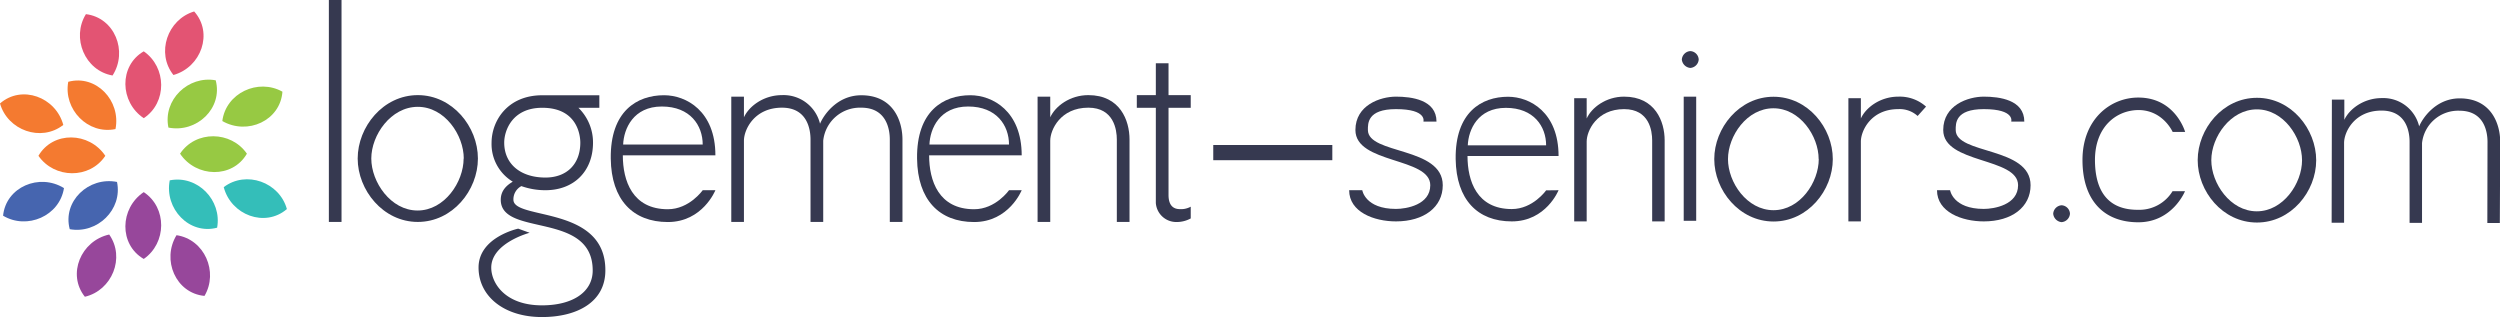 <?xml version="1.0" encoding="UTF-8"?>
<svg xmlns="http://www.w3.org/2000/svg" viewBox="0 0 706.98 89.65">
  <defs>
    <style>.cls-1{fill:#97479b;}.cls-1,.cls-2,.cls-3,.cls-4,.cls-5,.cls-6{fill-rule:evenodd;}.cls-2{fill:#4665af;}.cls-3{fill:#f47a30;}.cls-4{fill:#e35473;}.cls-5{fill:#97c943;}.cls-6{fill:#34beb9;}.cls-7{fill:#363950;}</style>
  </defs>
  <g id="Calque_2" data-name="Calque 2">
    <g id="Calque_13" data-name="Calque 13">
      <path class="cls-1" d="M40.65,73.23c6.49-4.48,6.66-14.49,0-18.9C33.86,58.88,33.59,69.14,40.65,73.23Z"></path>
      <path class="cls-1" d="M57.83,83.68c4-6.79,0-16-7.91-17.17C45.66,73.48,49.7,82.92,57.83,83.68Z"></path>
      <path class="cls-1" d="M24,83.92c7.68-1.8,11.48-11.07,6.88-17.6C22.89,68.09,18.9,77.54,24,83.92Z"></path>
      <path class="cls-2" d="M19.72,64.81c7.76,1.42,15-5.54,13.37-13.36C25.07,49.87,17.62,56.93,19.72,64.81Z"></path>
      <path class="cls-2" d="M.87,61c6.76,4.06,16,.08,17.22-7.81C11.14,48.89,1.68,52.87.87,61Z"></path>
      <path class="cls-3" d="M10.87,44.06c4.49,6.49,14.5,6.66,18.91,0C25.23,37.27,15,37,10.87,44.06Z"></path>
      <path class="cls-3" d="M19.3,23.13c-1.42,7.76,5.54,15,13.36,13.37C34.25,28.48,27.19,21,19.3,23.13Z"></path>
      <path class="cls-3" d="M0,29.26c2.16,7.59,11.6,11,17.9,6.07C15.77,27.44,6.14,23.89,0,29.26Z"></path>
      <path class="cls-4" d="M40.65,14.52c6.49,4.48,6.66,14.5,0,18.9C33.86,28.88,33.59,18.61,40.65,14.52Z"></path>
      <path class="cls-4" d="M24.3,4C20.13,10.7,24,20,31.83,21.35,36.24,14.48,32.41,5,24.3,4Z"></path>
      <path class="cls-4" d="M54.91,3.24C47.35,5.5,44.08,15,49.05,21.21,56.92,19,60.36,9.32,54.91,3.24Z"></path>
      <path class="cls-5" d="M61,22.71c-7.76-1.42-15,5.54-13.37,13.37C55.63,37.66,63.08,30.6,61,22.71Z"></path>
      <path class="cls-5" d="M69.82,43.46c-4.48-6.49-14.5-6.65-18.9,0C55.47,50.25,65.73,50.53,69.82,43.46Z"></path>
      <path class="cls-5" d="M79.87,25.93c-6.88-3.86-16,.38-17,8.3C70,38.33,79.29,34.08,79.87,25.93Z"></path>
      <path class="cls-6" d="M61.4,64.39C62.82,56.64,55.86,49.43,48,51,46.45,59,53.51,66.49,61.4,64.39Z"></path>
      <path class="cls-6" d="M81.13,59.12c-2.11-7.6-11.52-11-17.86-6.2C65.33,60.82,74.94,64.45,81.13,59.12Z"></path>
      <path class="cls-7" d="M583,58.05a2.5,2.5,0,0,1,2.37,2.39A2.57,2.57,0,0,1,583,62.82a2.63,2.63,0,0,1-2.37-2.39A2.56,2.56,0,0,1,583,58.05Z"></path>
      <path class="cls-7" d="M617.94,37.31h-3.53s-2.72-6.18-9.68-6.19c-6.45.07-12.27,4.91-12.29,14.08,0,9,3.84,14.2,12.23,14.13a11,11,0,0,0,9.71-5.26h3.52s-3.54,8.81-13.24,8.79-15.77-6.21-15.75-17.67,7.88-17.62,15.82-17.6C615.22,27.61,617.94,37.31,617.94,37.31Z"></path>
      <path class="cls-7" d="M655,45.33c0,8.82-7.09,17.62-16.79,17.6s-16.74-8.85-16.72-17.67,7.09-17.62,16.79-17.6S655,36.51,655,45.33Zm-4,0c0-6.53-5.26-14.39-12.75-14.4s-12.89,7.82-12.91,14.35,5.35,14.47,12.85,14.48S651,51.84,651,45.32Z"></path>
      <path class="cls-7" d="M706.93,63.07H703.4l.05-22.92c0-2.65-.78-8.82-7.92-8.84a10.28,10.28,0,0,0-10.6,9.15l0,22.57h-3.52l0-22.93c0-2.65-.78-8.82-7.92-8.83-7.76,0-10.6,6.15-10.6,9.14l0,22.58h-3.52l.07-34.83h3.52v5.73c1.42-3.08,5.48-6.16,10.6-6.15a10.43,10.43,0,0,1,10.56,8c.8-2,4.51-7.93,11.48-7.92,8.81,0,11.45,7.08,11.44,12.37Z"></path>
      <path class="cls-7" d="M93,62.76V0h3.58V62.76Z"></path>
      <path class="cls-7" d="M135.15,44.83c0,9-7.18,17.93-17,17.93s-17-9-17-17.93,7.17-17.93,17-17.93S135.15,35.86,135.15,44.83Zm-4,0c0-6.64-5.38-14.62-13-14.62S105,38.19,105,44.83s5.47,14.7,13.09,14.7S131.11,51.46,131.11,44.83Z"></path>
      <path class="cls-7" d="M169.49,30.48h-5.92a13.69,13.69,0,0,1,4.13,9.86c0,8.07-5.38,13.45-13.45,13.45a20.23,20.23,0,0,1-6.81-1.16,4.22,4.22,0,0,0-2.25,3.85c0,5.83,26.09,1.53,26,20,0,9-8.07,13.18-17.93,13.18-10.76,0-17.93-5.91-17.93-14,0-8.61,11.21-11,11.21-11l3.23,1.17s-10.85,2.87-10.85,9.86c0,4.3,3.85,10.66,14.34,10.66,8.7,0,14.35-3.76,14.35-9.86,0-16.85-26-9.41-26-20,0-2.6,1.7-4.12,3.4-5.11a12.41,12.41,0,0,1-6-11c0-6.18,4.48-13.44,14.34-13.44h16.14Zm-16.14,0c-8.51,0-10.76,6.46-10.76,9.86,0,6,4.58,9.87,11.66,9.87,6,0,9.86-3.77,9.86-9.87C164.11,38.73,163.57,30.48,153.35,30.48Z"></path>
      <path class="cls-7" d="M202.31,53.79s-3.59,9-13.45,9-16-6.28-16.14-17.93c-.18-13.45,7.44-17.93,15.07-17.93,6.27,0,14.52,4.48,14.52,17H176.13c0,7.17,2.69,15.24,12.73,15.24,6.1,0,9.86-5.38,9.86-5.38ZM176.22,40.88h22.5c0-5.38-3.5-10.76-11.56-10.76S176.4,36.4,176.22,40.88Z"></path>
      <path class="cls-7" d="M255.21,62.76h-3.58V39.45c0-2.69-.81-9-8.07-9a10.45,10.45,0,0,0-10.76,9.33V62.76h-3.59V39.45c0-2.69-.81-9-8.07-9-7.89,0-10.76,6.28-10.76,9.33V62.76H206.8V27.34h3.58v5.83c1.44-3.14,5.56-6.27,10.76-6.27A10.61,10.61,0,0,1,231.9,35c.81-2.06,4.57-8.06,11.66-8.06,9,0,11.65,7.17,11.65,12.55Z"></path>
      <path class="cls-7" d="M288.93,53.79s-3.59,9-13.45,9-16-6.28-16.14-17.93c-.18-13.45,7.44-17.93,15.06-17.93,6.28,0,14.53,4.48,14.53,17H262.75c0,7.17,2.69,15.24,12.73,15.24,6.1,0,9.86-5.38,9.86-5.38ZM262.84,40.88h22.5c0-5.38-3.49-10.76-11.56-10.76S263,36.4,262.84,40.88Z"></path>
      <path class="cls-7" d="M319.42,62.76h-3.59V39.45c0-2.69-.81-9-8.06-9-7.9,0-10.77,6.28-10.77,9.33V62.76h-3.58V27.34H297v5.83c1.44-3.14,5.56-6.27,10.77-6.27,9,0,11.65,7.17,11.65,12.55Z"></path>
      <path class="cls-7" d="M336.73,58.45v3.32a8.29,8.29,0,0,1-4.49,1,5.79,5.79,0,0,1-5.38-5.38V30.48h-5.38V26.9h5.38v-9h3.59v9h6.28v3.58h-6.28V55.14c0,3.13,1.52,4,3.23,4A5.67,5.67,0,0,0,336.73,58.45Z"></path>
      <path class="cls-7" d="M343.1,41h33.67v4.3H343.1Z"></path>
      <path class="cls-7" d="M440.75,53.79s-3.52,8.82-13.23,8.82S411.82,56.44,411.65,45c-.18-13.23,7.32-17.64,14.81-17.64,6.18,0,14.29,4.41,14.29,16.76H415c0,7.06,2.64,15,12.52,15,6,0,9.71-5.29,9.71-5.29Zm-25.67-12.7h22.15c0-5.29-3.45-10.59-11.38-10.59S415.26,36.68,415.08,41.09Z"></path>
      <path class="cls-7" d="M470.75,62.61h-3.53V39.68c0-2.65-.79-8.82-7.94-8.82-7.76,0-10.58,6.17-10.58,9.17V62.61h-3.53V27.77h3.53V33.5c1.41-3.09,5.46-6.17,10.58-6.17,8.82,0,11.47,7.06,11.47,12.35Z"></path>
      <path class="cls-7" d="M478,14.45a2.5,2.5,0,0,1,2.38,2.38A2.56,2.56,0,0,1,478,19.21a2.64,2.64,0,0,1-2.39-2.38A2.57,2.57,0,0,1,478,14.45Zm1.67,12.88h-3.53V62.44h3.53Z"></path>
      <path class="cls-7" d="M518.3,45c0,8.82-7.06,17.64-16.76,17.64S484.78,53.79,484.78,45s7.05-17.64,16.76-17.64S518.3,36.15,518.3,45Zm-4,0c0-6.53-5.29-14.38-12.79-14.38S488.66,38.44,488.66,45,494,59.44,501.54,59.44,514.33,51.5,514.33,45Z"></path>
      <path class="cls-7" d="M544.67,30.15l-2.38,2.65a7.54,7.54,0,0,0-5.46-1.94c-7.77,0-10.59,6.17-10.59,9.17V62.61h-3.53V27.77h3.53V33.5c1.41-3.09,5.47-6.17,10.59-6.17A11.15,11.15,0,0,1,544.67,30.15Z"></path>
      <path class="cls-7" d="M574.23,52.38c0,6.18-5.29,10.23-13.23,10.23-6.18,0-13.23-2.64-13.23-8.82h3.7s.79,5.29,9.53,5.29c2.91,0,9.7-1.14,9.7-6.7,0-7.94-21.17-6-21.17-15.61,0-7.06,7.06-9.44,11.47-9.44s11.46.88,11.46,7.06h-3.7s1.15-3.53-7.76-3.53c-8.12,0-7.94,4.06-7.94,5.91C553.06,43.73,574.23,41.44,574.23,52.38Z"></path>
      <path class="cls-7" d="M408,52.38c0,6.18-5.3,10.23-13.23,10.23-6.18,0-13.24-2.64-13.24-8.82h3.71s.79,5.29,9.53,5.29c2.91,0,9.7-1.14,9.7-6.7,0-7.94-21.17-6-21.17-15.61,0-7.06,7.06-9.44,11.47-9.44s11.46.88,11.46,7.06h-3.7s1.14-3.53-7.76-3.53c-8.12,0-7.94,4.06-7.94,5.91C386.86,43.73,408,41.44,408,52.38Z"></path>
    </g>
  </g>
</svg>
